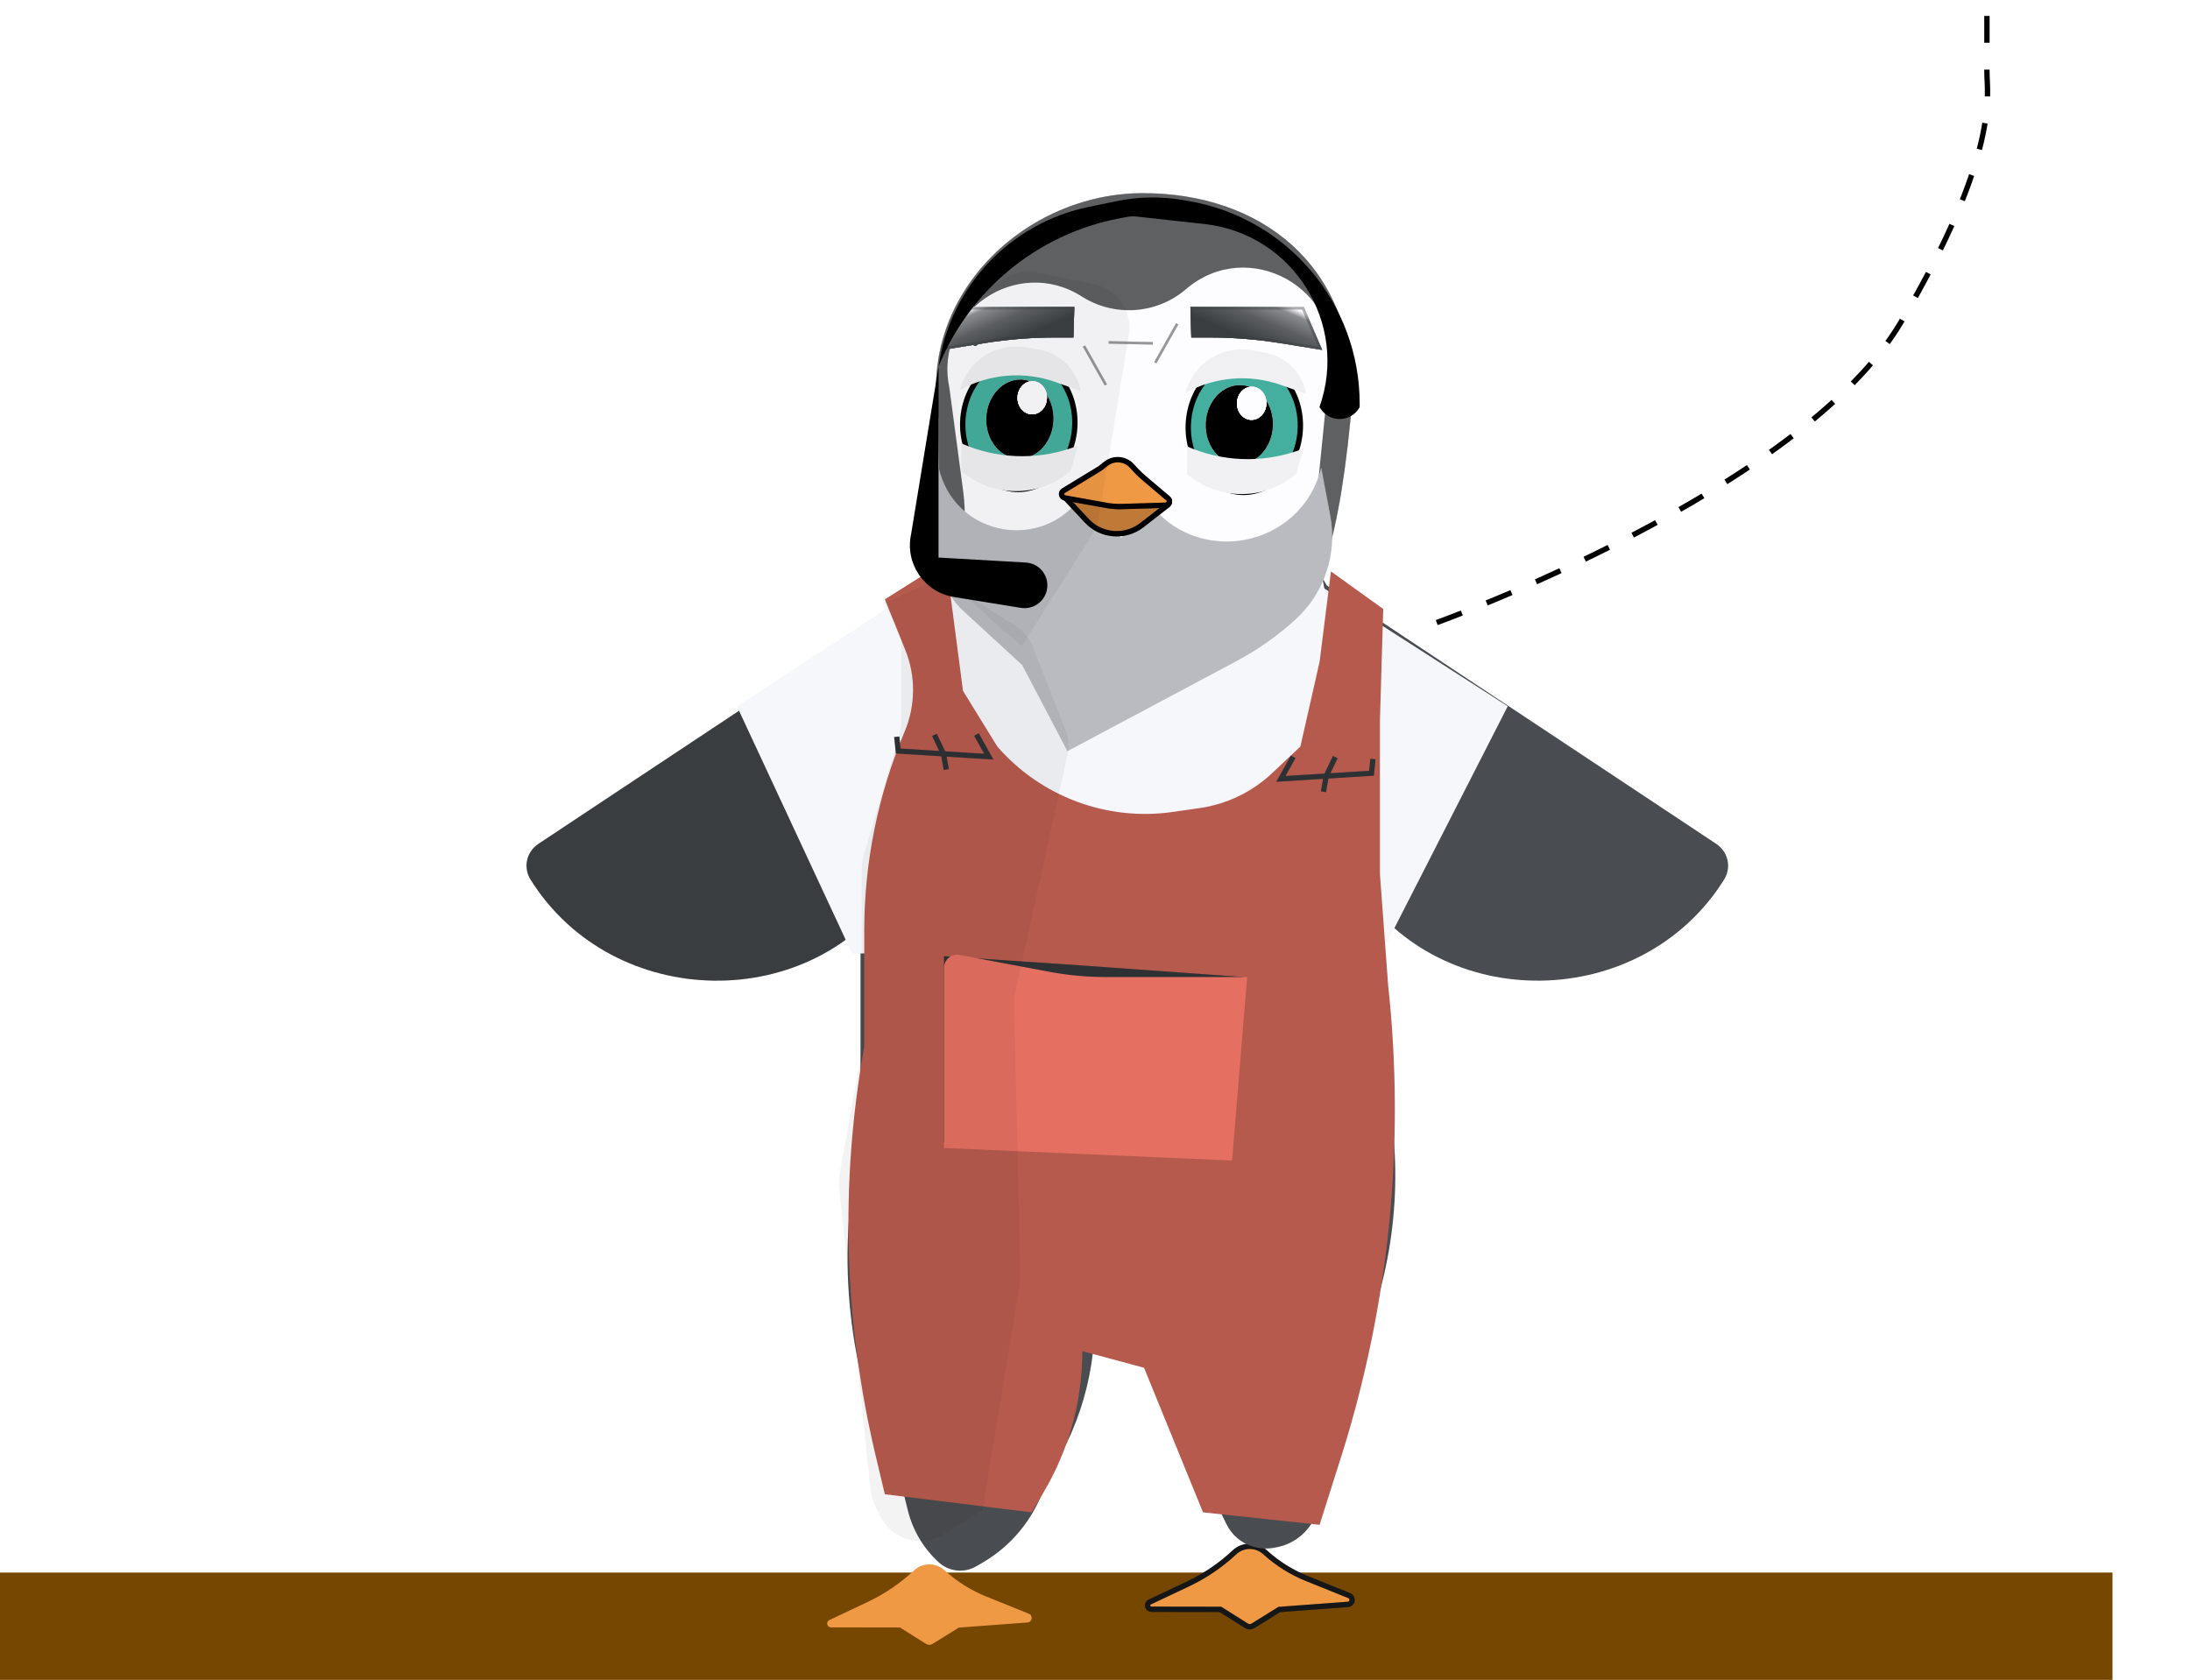 <svg width="408" height="313" viewBox="0 0 408 313" fill="none" xmlns="http://www.w3.org/2000/svg">
<rect width="413" height="20" transform="translate(-19.444 293)" fill="#764700"/>
<path d="M267.667 116C267.667 116 335.667 91.5 354.167 60C372.667 28.5 370.167 17.5 370.167 13.5C370.167 9.5 370.167 0 370.167 0" stroke="black" stroke-dasharray="5 5"/>
<g filter="url(#filter0_d_104_7262)">
<path d="M252.012 72.425C247.413 128.101 234.792 118.885 212.919 118.885C191.045 118.885 174.847 147.005 174.847 76.88C171.014 53.78 191.045 34.876 212.919 34.876C234.792 34.876 252.012 48.083 252.012 72.425Z" fill="#B9BBC1"/>
<path d="M252.012 72.425C247.413 128.101 234.792 118.885 212.919 118.885C191.045 118.885 174.847 147.005 174.847 76.88C171.014 53.78 191.045 34.876 212.919 34.876C234.792 34.876 252.012 48.083 252.012 72.425Z" fill="black" fill-opacity="0.2"/>
<path d="M252.012 72.425C247.413 128.101 234.792 118.885 212.919 118.885C191.045 118.885 174.847 147.005 174.847 76.88C171.014 53.78 191.045 34.876 212.919 34.876C234.792 34.876 252.012 48.083 252.012 72.425Z" fill="black" fill-opacity="0.2"/>
<path d="M252.012 72.425C247.413 128.101 234.792 118.885 212.919 118.885C191.045 118.885 174.847 147.005 174.847 76.88C171.014 53.78 191.045 34.876 212.919 34.876C234.792 34.876 252.012 48.083 252.012 72.425Z" fill="black" fill-opacity="0.2"/>
<path d="M229.981 288.12C231.563 286.638 234.025 286.619 235.65 288.078L235.837 288.246C238.082 290.26 240.661 291.867 243.455 292.995L251.368 296.186C252.202 296.523 252.018 297.752 251.124 297.819L238.337 298.77L233.418 301.818C233.052 302.045 232.586 302.042 232.219 301.811L227.368 298.751L214.512 298.73C213.753 298.728 213.516 297.699 214.2 297.375L221.325 294.006C224.5 292.504 227.42 290.519 229.981 288.12Z" fill="#F09945"/>
<path d="M229.981 288.12C231.563 286.638 234.025 286.619 235.65 288.078L235.837 288.246C238.082 290.26 240.661 291.867 243.455 292.995L251.368 296.186C252.202 296.523 252.018 297.752 251.124 297.819L238.337 298.77L233.418 301.818C233.052 302.045 232.586 302.042 232.219 301.811L227.368 298.751L214.512 298.73C213.753 298.728 213.516 297.699 214.2 297.375L221.325 294.006C224.5 292.504 227.42 290.519 229.981 288.12Z" stroke="#1A1C1E"/>
<path d="M229.981 288.12C231.563 286.638 234.025 286.619 235.65 288.078L235.837 288.246C238.082 290.26 240.661 291.867 243.455 292.995L251.368 296.186C252.202 296.523 252.018 297.752 251.124 297.819L238.337 298.77L233.418 301.818C233.052 302.045 232.586 302.042 232.219 301.811L227.368 298.751L214.512 298.73C213.753 298.728 213.516 297.699 214.2 297.375L221.325 294.006C224.5 292.504 227.42 290.519 229.981 288.12Z" stroke="black" stroke-opacity="0.2"/>
<g filter="url(#filter1_d_104_7262)">
<path d="M172.232 291.49C173.814 290.007 176.276 289.989 177.901 291.447L178.088 291.615C180.333 293.63 182.912 295.237 185.706 296.364L193.619 299.556C194.453 299.892 194.269 301.122 193.375 301.188L180.588 302.139L175.669 305.187C175.303 305.415 174.837 305.412 174.47 305.18L169.619 302.121L156.763 302.099C156.004 302.098 155.767 301.068 156.451 300.745L163.576 297.375C166.751 295.874 169.671 293.888 172.232 291.49Z" fill="#F09945"/>
</g>
<g filter="url(#filter2_di_104_7262)">
<path d="M163.86 199.316L254.056 195.432C258.726 210.643 258.89 226.881 254.529 242.184L243.204 281.92C242.188 285.485 239.249 288.173 235.608 288.868L235.153 288.954C233.814 289.21 232.434 289.137 231.13 288.743C229.001 288.1 227.235 286.602 226.254 284.608L218.681 269.226C216.207 264.198 214.482 258.835 213.561 253.308L210.131 232.709H204.209C203.848 232.709 203.545 232.981 203.505 233.339L201.361 252.496C200.703 258.371 199.056 264.091 196.487 269.416L191.076 280.636C188.844 285.263 185.28 289.117 180.842 291.704L179.604 292.425C177.37 293.727 174.549 293.429 172.638 291.688C169.808 289.11 167.804 285.752 166.88 282.037L160.027 254.474L163.86 199.316Z" fill="#494C50"/>
</g>
<path d="M177.281 105.043L100.323 156.107C98.069 157.603 97.424 160.507 98.843 162.777C114.272 187.445 151.592 187.983 167.215 163.764L188.773 130.342L177.281 105.043Z" fill="#494C50"/>
<path d="M177.281 105.043L100.323 156.107C98.069 157.603 97.424 160.507 98.843 162.777C114.272 187.445 151.592 187.983 167.215 163.764L188.773 130.342L177.281 105.043Z" fill="black" fill-opacity="0.2"/>
<path d="M242.764 105.043L319.722 156.107C321.976 157.603 322.621 160.507 321.201 162.777C305.773 187.445 268.453 187.983 252.83 163.764L231.272 130.342L242.764 105.043Z" fill="#494C50"/>
<path d="M168.466 121.628L178.424 103.242L206.195 121.628L242.047 98.84L254.823 121.628L257.138 197.597C257.33 203.912 257.011 210.232 256.182 216.495L252.012 248.001H206.195L171.011 272.604L160.309 254.733C158.09 244.952 157.396 234.886 158.252 224.892L160.309 200.87L160.309 174.974L163.123 155.87C164.128 149.052 165.762 142.341 168.005 135.824L168.466 134.485V121.628Z" fill="#494C50"/>
<g filter="url(#filter3_i_104_7262)">
<path d="M176.212 71.657C173.315 57.623 188.823 47.076 200.907 54.776C206.958 58.632 214.867 58.082 220.311 53.408C231.931 43.433 249.725 53.366 247.233 68.477L246.709 71.657L244.537 93.348C244.241 96.302 244.35 99.283 244.859 102.208L246.09 109.267C246.501 111.626 247.205 113.925 248.187 116.11L248.378 116.536C250.268 120.744 251.245 125.304 251.245 129.917V151.923V191.656C251.245 209.589 239.526 225.416 222.372 230.647L210.967 232.628C206.69 233.371 202.307 233.254 198.075 232.283L191.715 230.823C191.202 230.706 190.7 230.546 190.213 230.344C174.888 224.011 165.241 208.683 166.159 192.127L169.65 129.21C169.88 125.058 170.941 120.995 172.769 117.261L174.904 112.902C175.774 111.125 176.481 109.272 177.016 107.366L177.883 104.277C179.083 100.004 179.399 95.531 178.811 91.132L176.212 71.657Z" fill="#FDFCFF"/>
</g>
<path d="M241.25 62.321V62.321C238.752 60.426 235.61 59.599 232.515 60.021L229.027 60.497" stroke="#9D9D9D" stroke-width="0.975" stroke-linecap="round"/>
<path d="M241.25 62.321V62.321C238.752 60.426 235.61 59.599 232.515 60.021L229.027 60.497" stroke="black" stroke-opacity="0.5" stroke-width="0.975" stroke-linecap="round"/>
<path d="M181.691 62.878V62.878C183.905 60.649 186.902 59.388 190.025 59.37L193.545 59.349" stroke="#9D9D9D" stroke-width="0.975" stroke-linecap="round"/>
<path d="M181.691 62.878V62.878C183.905 60.649 186.902 59.388 190.025 59.37L193.545 59.349" stroke="black" stroke-opacity="0.5" stroke-width="0.975" stroke-linecap="round"/>
<ellipse cx="11.525" cy="13.178" rx="11.525" ry="13.178" transform="matrix(0.999 0.053 -0.051 0.999 220.77 64.275)" fill="white"/>
<ellipse cx="11.525" cy="13.178" rx="11.525" ry="13.178" transform="matrix(0.999 0.053 -0.051 0.999 220.77 64.275)" fill="white"/>
<ellipse cx="11.525" cy="13.178" rx="11.525" ry="13.178" transform="matrix(0.999 0.053 -0.051 0.999 220.77 64.275)" fill="white"/>
<path d="M242.243 78.907C241.895 85.679 236.943 90.923 231.185 90.618C225.426 90.314 221.04 84.576 221.389 77.804C221.737 71.031 226.688 65.788 232.447 66.093C238.206 66.397 242.592 72.134 242.243 78.907Z" fill="white"/>
<path d="M242.243 78.907C241.895 85.679 236.943 90.923 231.185 90.618C225.426 90.314 221.04 84.576 221.389 77.804C221.737 71.031 226.688 65.788 232.447 66.093C238.206 66.397 242.592 72.134 242.243 78.907Z" fill="white"/>
<path d="M242.243 78.907C241.895 85.679 236.943 90.923 231.185 90.618C225.426 90.314 221.04 84.576 221.389 77.804C221.737 71.031 226.688 65.788 232.447 66.093C238.206 66.397 242.592 72.134 242.243 78.907Z" fill="#44AF9E"/>
<path d="M242.243 78.907C241.895 85.679 236.943 90.923 231.185 90.618C225.426 90.314 221.04 84.576 221.389 77.804C221.737 71.031 226.688 65.788 232.447 66.093C238.206 66.397 242.592 72.134 242.243 78.907Z" stroke="black"/>
<ellipse cx="6.246" cy="7.345" rx="6.246" ry="7.345" transform="matrix(0.999 0.053 -0.051 0.999 225.023 70.339)" fill="white"/>
<ellipse cx="6.246" cy="7.345" rx="6.246" ry="7.345" transform="matrix(0.999 0.053 -0.051 0.999 225.023 70.339)" fill="white"/>
<ellipse cx="6.246" cy="7.345" rx="6.246" ry="7.345" transform="matrix(0.999 0.053 -0.051 0.999 225.023 70.339)" fill="#907375"/>
<ellipse cx="6.246" cy="7.345" rx="6.246" ry="7.345" transform="matrix(0.999 0.053 -0.051 0.999 225.023 70.339)" fill="black"/>
<ellipse cx="6.246" cy="7.345" rx="6.246" ry="7.345" transform="matrix(0.999 0.053 -0.051 0.999 225.023 70.339)" fill="black" fill-opacity="0.2"/>
<ellipse cx="2.74" cy="3.085" rx="2.74" ry="3.085" transform="matrix(0.999 0.053 -0.051 0.999 230.611 70.803)" fill="white"/>
<ellipse cx="2.74" cy="3.085" rx="2.74" ry="3.085" transform="matrix(0.999 0.053 -0.051 0.999 230.611 70.803)" fill="white"/>
<ellipse cx="2.74" cy="3.085" rx="2.74" ry="3.085" transform="matrix(0.999 0.053 -0.051 0.999 230.611 70.803)" fill="#907375"/>
<ellipse cx="2.74" cy="3.085" rx="2.74" ry="3.085" transform="matrix(0.999 0.053 -0.051 0.999 230.611 70.803)" fill="#FDFCFF"/>
<ellipse cx="2.74" cy="3.085" rx="2.74" ry="3.085" transform="matrix(0.999 0.053 -0.051 0.999 230.611 70.803)" fill="#FDFCFF"/>
<path d="M243.335 72.296C242.65 68.359 239.565 65.276 235.629 64.593L233.092 64.153C227.571 63.196 222.251 66.653 220.885 72.084C226.344 69.065 232.841 68.541 238.721 70.645L243.335 72.296Z" fill="#F0EFF2"/>
<path d="M241.481 87.203L241.291 87.359C235.414 92.203 226.916 92.137 221.129 87.203L221.129 82.059C227.565 84.886 234.828 85.205 241.493 82.954L242.811 82.508L241.481 87.203Z" fill="#FDFCFF"/>
<path d="M241.481 87.203L241.291 87.359C235.414 92.203 226.916 92.137 221.129 87.203L221.129 82.059C227.565 84.886 234.828 85.205 241.493 82.954L242.811 82.508L241.481 87.203Z" fill="black" fill-opacity="0.05"/>
<ellipse cx="11.525" cy="13.178" rx="11.525" ry="13.178" transform="matrix(0.999 0.053 -0.051 0.999 178.757 63.727)" fill="white"/>
<ellipse cx="11.525" cy="13.178" rx="11.525" ry="13.178" transform="matrix(0.999 0.053 -0.051 0.999 178.757 63.727)" fill="white"/>
<ellipse cx="11.525" cy="13.178" rx="11.525" ry="13.178" transform="matrix(0.999 0.053 -0.051 0.999 178.757 63.727)" fill="white"/>
<path d="M200.231 78.36C199.882 85.132 194.931 90.376 189.172 90.071C183.413 89.767 179.027 84.029 179.376 77.257C179.725 70.484 184.676 65.241 190.435 65.546C196.193 65.85 200.579 71.587 200.231 78.36Z" fill="white"/>
<path d="M200.231 78.36C199.882 85.132 194.931 90.376 189.172 90.071C183.413 89.767 179.027 84.029 179.376 77.257C179.725 70.484 184.676 65.241 190.435 65.546C196.193 65.85 200.579 71.587 200.231 78.36Z" fill="white"/>
<path d="M200.231 78.36C199.882 85.132 194.931 90.376 189.172 90.071C183.413 89.767 179.027 84.029 179.376 77.257C179.725 70.484 184.676 65.241 190.435 65.546C196.193 65.85 200.579 71.587 200.231 78.36Z" fill="#44AF9E"/>
<path d="M200.231 78.36C199.882 85.132 194.931 90.376 189.172 90.071C183.413 89.767 179.027 84.029 179.376 77.257C179.725 70.484 184.676 65.241 190.435 65.546C196.193 65.85 200.579 71.587 200.231 78.36Z" stroke="black"/>
<ellipse cx="6.246" cy="7.345" rx="6.246" ry="7.345" transform="matrix(0.999 0.053 -0.051 0.999 184.141 69.303)" fill="white"/>
<ellipse cx="6.246" cy="7.345" rx="6.246" ry="7.345" transform="matrix(0.999 0.053 -0.051 0.999 184.141 69.303)" fill="white"/>
<ellipse cx="6.246" cy="7.345" rx="6.246" ry="7.345" transform="matrix(0.999 0.053 -0.051 0.999 184.141 69.303)" fill="#907375"/>
<ellipse cx="6.246" cy="7.345" rx="6.246" ry="7.345" transform="matrix(0.999 0.053 -0.051 0.999 184.141 69.303)" fill="black"/>
<ellipse cx="6.246" cy="7.345" rx="6.246" ry="7.345" transform="matrix(0.999 0.053 -0.051 0.999 184.141 69.303)" fill="black" fill-opacity="0.2"/>
<ellipse cx="2.74" cy="3.085" rx="2.74" ry="3.085" transform="matrix(0.999 0.053 -0.051 0.999 189.729 69.768)" fill="white"/>
<ellipse cx="2.74" cy="3.085" rx="2.74" ry="3.085" transform="matrix(0.999 0.053 -0.051 0.999 189.729 69.768)" fill="white"/>
<ellipse cx="2.74" cy="3.085" rx="2.74" ry="3.085" transform="matrix(0.999 0.053 -0.051 0.999 189.729 69.768)" fill="#907375"/>
<ellipse cx="2.74" cy="3.085" rx="2.74" ry="3.085" transform="matrix(0.999 0.053 -0.051 0.999 189.729 69.768)" fill="#FDFCFF"/>
<ellipse cx="2.74" cy="3.085" rx="2.74" ry="3.085" transform="matrix(0.999 0.053 -0.051 0.999 189.729 69.768)" fill="#FDFCFF"/>
<g filter="url(#filter4_d_104_7262)">
<path d="M165.911 109.883L177.92 103.927C197.305 116.285 222.04 116.505 241.641 104.493L242.565 103.927L280.892 128.528L258.407 172.551L158.756 174.623L137.293 128.528L165.911 109.883Z" fill="#F6F7FB"/>
</g>
<path d="M201.322 71.749C200.637 67.812 197.552 64.729 193.616 64.046L191.079 63.606C185.558 62.649 180.238 66.105 178.872 71.537C184.331 68.518 190.828 67.993 196.708 70.097L201.322 71.749Z" fill="#F0EFF2"/>
<path d="M199.468 86.656L199.278 86.812C193.401 91.656 184.903 91.59 179.116 86.656L179.116 81.512C185.551 84.339 192.814 84.658 199.48 82.406L200.798 81.961L199.468 86.656Z" fill="#FDFCFF"/>
<path d="M199.468 86.656L199.278 86.812C193.401 91.656 184.903 91.59 179.116 86.656L179.116 81.512C185.551 84.339 192.814 84.658 199.48 82.406L200.798 81.961L199.468 86.656Z" fill="black" fill-opacity="0.05"/>
<g filter="url(#filter5_d_104_7262)">
<path d="M174.847 84.078L175.177 85.182C178.694 96.951 194.195 99.55 201.358 89.572L208.898 97.163L213.382 89.572L213.63 89.936C222.446 102.854 242.391 99.261 246.144 84.078L247.829 93.03C249.165 100.131 246.741 107.419 241.417 112.305C238.109 115.342 234.43 117.947 230.467 120.06L198.865 136.906L190.433 120.851L179.492 110.791C176.531 108.069 174.847 104.231 174.847 100.21L174.847 84.078Z" fill="#E7EAF1"/>
<path d="M174.847 84.078L175.177 85.182C178.694 96.951 194.195 99.55 201.358 89.572L208.898 97.163L213.382 89.572L213.63 89.936C222.446 102.854 242.391 99.261 246.144 84.078L247.829 93.03C249.165 100.131 246.741 107.419 241.417 112.305C238.109 115.342 234.43 117.947 230.467 120.06L198.865 136.906L190.433 120.851L179.492 110.791C176.531 108.069 174.847 104.231 174.847 100.21L174.847 84.078Z" fill="black" fill-opacity="0.2"/>
</g>
<path d="M202.461 95.911C205.158 98.802 209.616 99.156 212.739 96.727L217.584 92.957C218.167 92.503 217.786 91.569 217.052 91.654L210.775 92.379C209.052 92.578 207.307 92.45 205.632 92.003L199.019 90.239C198.31 90.05 197.795 90.908 198.295 91.444L202.461 95.911Z" fill="#F09945"/>
<path d="M202.461 95.911C205.158 98.802 209.616 99.156 212.739 96.727L217.584 92.957C218.167 92.503 217.786 91.569 217.052 91.654L210.775 92.379C209.052 92.578 207.307 92.45 205.632 92.003L199.019 90.239C198.31 90.05 197.795 90.908 198.295 91.444L202.461 95.911Z" fill="black" fill-opacity="0.2"/>
<path d="M202.461 95.911C205.158 98.802 209.616 99.156 212.739 96.727L217.584 92.957C218.167 92.503 217.786 91.569 217.052 91.654L210.775 92.379C209.052 92.578 207.307 92.45 205.632 92.003L199.019 90.239C198.31 90.05 197.795 90.908 198.295 91.444L202.461 95.911Z" stroke="black"/>
<path d="M202.461 95.911C205.158 98.802 209.616 99.156 212.739 96.727L217.584 92.957C218.167 92.503 217.786 91.569 217.052 91.654L210.775 92.379C209.052 92.578 207.307 92.45 205.632 92.003L199.019 90.239C198.31 90.05 197.795 90.908 198.295 91.444L202.461 95.911Z" stroke="black" stroke-opacity="0.2"/>
<rect width="2.756" height="1.382" rx="0.691" transform="matrix(0.778 0.629 -0.618 0.786 210.8 86.976)" fill="#FDFCFF"/>
<path d="M206.037 85.297C207.533 84.118 209.697 84.331 210.949 85.781C211.652 86.595 212.418 87.354 213.239 88.049L217.595 91.736C218.107 92.17 217.819 93.005 217.15 93.025L209 93.269C208.047 93.297 207.092 93.227 206.152 93.058L198.374 91.664C197.711 91.545 197.543 90.668 198.117 90.319L204.915 86.18L206.037 85.297Z" fill="#F09945"/>
<path d="M206.037 85.297C207.533 84.118 209.697 84.331 210.949 85.781C211.652 86.595 212.418 87.354 213.239 88.049L217.595 91.736C218.107 92.17 217.819 93.005 217.15 93.025L209 93.269C208.047 93.297 207.092 93.227 206.152 93.058L198.374 91.664C197.711 91.545 197.543 90.668 198.117 90.319L204.915 86.18L206.037 85.297Z" stroke="black"/>
<path d="M206.037 85.297C207.533 84.118 209.697 84.331 210.949 85.781C211.652 86.595 212.418 87.354 213.239 88.049L217.595 91.736C218.107 92.17 217.819 93.005 217.15 93.025L209 93.269C208.047 93.297 207.092 93.227 206.152 93.058L198.374 91.664C197.711 91.545 197.543 90.668 198.117 90.319L204.915 86.18L206.037 85.297Z" stroke="black" stroke-opacity="0.2"/>
<g filter="url(#filter6_di_104_7262)">
<path d="M163.871 111.046L175.263 103.867L178.435 128.104L184.823 138.462C192.945 147.824 205.269 152.417 217.537 150.655L222.521 149.939C227.586 149.211 232.303 146.937 236.026 143.426L241.292 138.462L244.869 122.666L246.983 105.841L256.723 112.841L256.112 133.542V162.287L257.645 183.011C260.846 212.55 257.868 242.431 248.898 270.756L244.869 283.48L223.15 281.157L212.163 254.217L200.665 251.118C200.665 260.433 198.14 269.574 193.358 277.568L191.211 281.157L163.871 277.783L162.162 270.606C156.211 245.621 155.488 219.675 160.038 194.398V172.766C160.038 160.04 162.592 147.442 167.549 135.72C169.611 130.843 169.655 125.347 167.669 120.438L163.871 111.046Z" fill="#B75A4E"/>
</g>
<path d="M175.88 177.047L202.735 178.86L231.582 180.931L228.771 214.855L175.88 211.747V177.047Z" fill="#494C50"/>
<path d="M175.88 177.047L202.735 178.86L231.582 180.931L228.771 214.855L175.88 211.747V177.047Z" fill="black" fill-opacity="0.2"/>
<path d="M175.88 177.047L202.735 178.86L231.582 180.931L228.771 214.855L175.88 211.747V177.047Z" fill="black" fill-opacity="0.2"/>
<path d="M175.88 179.206C175.88 177.681 177.266 176.531 178.765 176.813L195.404 179.941C198.907 180.6 202.463 180.931 206.026 180.931H232.349L229.538 215.114L175.88 212.783V179.206Z" fill="#E57061"/>
<path d="M175.777 139.343L167.336 138.816L167.065 136.164M175.777 139.343L184.219 139.87L181.913 135.753M175.777 139.343L176.291 142.262M175.777 139.343L174.084 135.81" stroke="#3A3D40" stroke-width="0.974"/>
<path d="M175.777 139.343L167.336 138.816L167.065 136.164M175.777 139.343L184.219 139.87L181.913 135.753M175.777 139.343L176.291 142.262M175.777 139.343L174.084 135.81" stroke="black" stroke-opacity="0.2" stroke-width="0.974"/>
<path d="M247.069 143.486L255.51 142.959L255.782 140.308M247.069 143.486L238.628 144.014L240.934 139.897M247.069 143.486L246.556 146.406M247.069 143.486L248.763 139.953" stroke="#3A3D40" stroke-width="0.974"/>
<path d="M247.069 143.486L255.51 142.959L255.782 140.308M247.069 143.486L238.628 144.014L240.934 139.897M247.069 143.486L246.556 146.406M247.069 143.486L248.763 139.953" stroke="black" stroke-opacity="0.2" stroke-width="0.974"/>
<g opacity="0.5">
<path d="M201.942 63.364L206.031 70.615" stroke="#3A3D40" stroke-width="0.487"/>
<path d="M201.942 63.364L206.031 70.615" stroke="black" stroke-opacity="0.2" stroke-width="0.487"/>
</g>
<g opacity="0.5">
<path d="M219.318 59.22L215.23 66.471" stroke="#3A3D40" stroke-width="0.487"/>
<path d="M219.318 59.22L215.23 66.471" stroke="black" stroke-opacity="0.2" stroke-width="0.487"/>
</g>
<g opacity="0.5">
<path d="M214.78 62.86L206.542 62.686" stroke="#3A3D40" stroke-width="0.487"/>
<path d="M214.78 62.86L206.542 62.686" stroke="black" stroke-opacity="0.2" stroke-width="0.487"/>
</g>
<path opacity="0.05" d="M177.998 57.532C178.748 56.058 179.923 54.843 181.37 54.043L187.707 50.54C189.439 49.582 191.458 49.277 193.396 49.679L203.823 51.843C208.169 52.746 211.031 56.915 210.311 61.295L204.718 95.307C204.538 96.4 204.141 97.446 203.55 98.382L190.392 119.234L186.048 115.608L179.916 109.911L177.607 107.694C175.98 106.132 175.061 103.975 175.061 101.721V65.285C175.061 63.979 175.37 62.691 175.963 61.528L177.998 57.532Z" fill="black"/>
<path opacity="0.05" d="M167.617 135.638C167.844 134.873 167.959 134.08 167.959 133.282V119.19C167.959 117.735 167.576 116.305 166.848 115.046L164.666 111.271L175.114 106.61L189.178 115.519C190.665 116.461 191.813 117.852 192.456 119.491L198.469 134.824C199.068 136.352 199.2 138.023 198.847 139.626L189.126 183.841C188.983 184.489 188.919 185.151 188.935 185.814L190.121 236.439C190.133 236.955 190.097 237.471 190.013 237.98L183.035 280.284L175.775 284.771C171.596 287.354 166.1 285.751 163.965 281.327L162.963 279.253C162.547 278.39 162.283 277.461 162.184 276.508L156.322 220.067C156.242 219.297 156.27 218.519 156.407 217.756L160.42 195.286C160.506 194.805 160.549 194.318 160.549 193.83V160.653C160.549 159.856 160.665 159.062 160.892 158.297L167.617 135.638Z" fill="black"/>
<path d="M221.777 56.087L242.902 56.086L246.318 64.087L238.667 62.844C234.235 62.125 229.756 61.764 225.272 61.764L221.944 61.764L221.777 56.087Z" fill="url(#paint0_linear_104_7262)"/>
<path d="M222.18 61.519L222.027 56.331L242.743 56.33L245.921 63.775L238.704 62.603C234.26 61.882 229.768 61.519 225.271 61.519L222.18 61.519Z" stroke="#3A3D40" stroke-opacity="0.4" stroke-width="0.487"/>
<g opacity="0.6">
<path d="M221.777 56.087L242.902 56.086L246.318 64.087L238.667 62.844C234.235 62.125 229.756 61.764 225.272 61.764L221.944 61.764L221.777 56.087Z" fill="url(#paint1_linear_104_7262)"/>
<path d="M222.18 61.519L222.027 56.331L242.743 56.33L245.921 63.775L238.704 62.603C234.26 61.882 229.768 61.519 225.271 61.519L222.18 61.519Z" stroke="#3A3D40" stroke-opacity="0.4" stroke-width="0.487"/>
</g>
<g opacity="0.5">
<path d="M221.777 56.087L242.902 56.086L246.318 64.087L238.667 62.844C234.235 62.125 229.756 61.764 225.272 61.764L221.944 61.764L221.777 56.087Z" fill="url(#paint2_linear_104_7262)"/>
<path d="M222.18 61.519L222.027 56.331L242.743 56.33L245.921 63.775L238.704 62.603C234.26 61.882 229.768 61.519 225.271 61.519L222.18 61.519Z" stroke="#3A3D40" stroke-opacity="0.4" stroke-width="0.487"/>
</g>
<g opacity="0.5">
<path d="M221.777 56.087L242.902 56.086L246.318 64.087L238.667 62.844C234.235 62.125 229.756 61.764 225.272 61.764L221.944 61.764L221.777 56.087Z" fill="url(#paint3_linear_104_7262)"/>
<path d="M222.18 61.519L222.027 56.331L242.743 56.33L245.921 63.775L238.704 62.603C234.26 61.882 229.768 61.519 225.271 61.519L222.18 61.519Z" stroke="#3A3D40" stroke-opacity="0.4" stroke-width="0.487"/>
</g>
<path d="M200.149 56.087L179.023 56.086L175.608 64.087L183.259 62.844C187.691 62.125 192.17 61.764 196.653 61.764L199.982 61.764L200.149 56.087Z" fill="url(#paint4_linear_104_7262)"/>
<path d="M199.746 61.519L199.899 56.331L179.183 56.33L176.005 63.775L183.222 62.603C187.666 61.882 192.158 61.519 196.655 61.519L199.746 61.519Z" stroke="#3A3D40" stroke-opacity="0.4" stroke-width="0.487"/>
<g opacity="0.6">
<path d="M200.149 56.087L179.023 56.086L175.608 64.087L183.259 62.844C187.691 62.125 192.17 61.764 196.653 61.764L199.982 61.764L200.149 56.087Z" fill="url(#paint5_linear_104_7262)"/>
<path d="M199.746 61.519L199.899 56.331L179.183 56.33L176.005 63.775L183.222 62.603C187.666 61.882 192.158 61.519 196.655 61.519L199.746 61.519Z" stroke="#3A3D40" stroke-opacity="0.4" stroke-width="0.487"/>
</g>
<g opacity="0.5">
<path d="M200.149 56.087L179.023 56.086L175.608 64.087L183.259 62.844C187.691 62.125 192.17 61.764 196.653 61.764L199.982 61.764L200.149 56.087Z" fill="url(#paint6_linear_104_7262)"/>
<path d="M199.746 61.519L199.899 56.331L179.183 56.33L176.005 63.775L183.222 62.603C187.666 61.882 192.158 61.519 196.655 61.519L199.746 61.519Z" stroke="#3A3D40" stroke-opacity="0.4" stroke-width="0.487"/>
</g>
<g opacity="0.5">
<path d="M200.149 56.087L179.023 56.086L175.608 64.087L183.259 62.844C187.691 62.125 192.17 61.764 196.653 61.764L199.982 61.764L200.149 56.087Z" fill="url(#paint7_linear_104_7262)"/>
<path d="M199.746 61.519L199.899 56.331L179.183 56.33L176.005 63.775L183.222 62.603C187.666 61.882 192.158 61.519 196.655 61.519L199.746 61.519Z" stroke="#3A3D40" stroke-opacity="0.4" stroke-width="0.487"/>
</g>
<g filter="url(#filter7_d_104_7262)">
<path d="M174.865 65.073C176.981 50.294 188.133 38.426 202.752 35.396L208.014 34.305C212.091 33.46 216.291 33.39 220.395 34.097L221.518 34.291C239.887 37.458 253.308 53.392 253.308 72.032V72.596C253.308 72.648 253.295 72.698 253.27 72.742C251.742 75.453 247.911 75.645 246.118 73.102L245.817 72.674C251.345 57.071 240.886 40.39 224.432 38.569L211.757 37.167C211.159 37.101 210.555 37.124 209.964 37.237L208.555 37.505C193.379 40.391 180.697 50.768 174.865 65.073V100.706L191.114 101.634C193.526 101.772 195.34 103.889 195.105 106.295C194.866 108.738 192.614 110.472 190.19 110.079L177.717 108.057C172.2 107.162 168.558 101.826 169.737 96.362L174.865 65.073Z" fill="black"/>
</g>
</g>
<defs>
<filter id="filter0_d_104_7262" x="95.315" y="31.948" width="229.414" height="277.295" filterUnits="userSpaceOnUse" color-interpolation-filters="sRGB">
<feFlood flood-opacity="0" result="BackgroundImageFix"/>
<feColorMatrix in="SourceAlpha" type="matrix" values="0 0 0 0 0 0 0 0 0 0 0 0 0 0 0 0 0 0 127 0" result="hardAlpha"/>
<feOffset dy="1.111"/>
<feGaussianBlur stdDeviation="1.388"/>
<feComposite in2="hardAlpha" operator="out"/>
<feColorMatrix type="matrix" values="0 0 0 0 0 0 0 0 0 0 0 0 0 0 0 0 0 0 0.5 0"/>
<feBlend mode="normal" in2="BackgroundImageFix" result="effect1_dropShadow_104_7262"/>
<feBlend mode="normal" in="SourceGraphic" in2="effect1_dropShadow_104_7262" result="shape"/>
</filter>
<filter id="filter1_d_104_7262" x="153.124" y="289.392" width="41.031" height="16.939" filterUnits="userSpaceOnUse" color-interpolation-filters="sRGB">
<feFlood flood-opacity="0" result="BackgroundImageFix"/>
<feColorMatrix in="SourceAlpha" type="matrix" values="0 0 0 0 0 0 0 0 0 0 0 0 0 0 0 0 0 0 127 0" result="hardAlpha"/>
<feOffset dx="-1.948"/>
<feGaussianBlur stdDeviation="0.487"/>
<feComposite in2="hardAlpha" operator="out"/>
<feColorMatrix type="matrix" values="0 0 0 0 0 0 0 0 0 0 0 0 0 0 0 0 0 0 0.25 0"/>
<feBlend mode="normal" in2="BackgroundImageFix" result="effect1_dropShadow_104_7262"/>
<feBlend mode="normal" in="SourceGraphic" in2="effect1_dropShadow_104_7262" result="shape"/>
</filter>
<filter id="filter2_di_104_7262" x="158.896" y="193.169" width="101.05" height="101.758" filterUnits="userSpaceOnUse" color-interpolation-filters="sRGB">
<feFlood flood-opacity="0" result="BackgroundImageFix"/>
<feColorMatrix in="SourceAlpha" type="matrix" values="0 0 0 0 0 0 0 0 0 0 0 0 0 0 0 0 0 0 127 0" result="hardAlpha"/>
<feOffset dy="0.566"/>
<feGaussianBlur stdDeviation="0.566"/>
<feComposite in2="hardAlpha" operator="out"/>
<feColorMatrix type="matrix" values="0 0 0 0 0 0 0 0 0 0 0 0 0 0 0 0 0 0 0.25 0"/>
<feBlend mode="normal" in2="BackgroundImageFix" result="effect1_dropShadow_104_7262"/>
<feBlend mode="normal" in="SourceGraphic" in2="effect1_dropShadow_104_7262" result="shape"/>
<feColorMatrix in="SourceAlpha" type="matrix" values="0 0 0 0 0 0 0 0 0 0 0 0 0 0 0 0 0 0 127 0" result="hardAlpha"/>
<feOffset dx="2.262" dy="-2.262"/>
<feGaussianBlur stdDeviation="2.262"/>
<feComposite in2="hardAlpha" operator="arithmetic" k2="-1" k3="1"/>
<feColorMatrix type="matrix" values="0 0 0 0 0 0 0 0 0 0 0 0 0 0 0 0 0 0 0.25 0"/>
<feBlend mode="normal" in2="shape" result="effect2_innerShadow_104_7262"/>
</filter>
<filter id="filter3_i_104_7262" x="166.099" y="48.746" width="85.789" height="184.364" filterUnits="userSpaceOnUse" color-interpolation-filters="sRGB">
<feFlood flood-opacity="0" result="BackgroundImageFix"/>
<feBlend mode="normal" in="SourceGraphic" in2="BackgroundImageFix" result="shape"/>
<feColorMatrix in="SourceAlpha" type="matrix" values="0 0 0 0 0 0 0 0 0 0 0 0 0 0 0 0 0 0 127 0" result="hardAlpha"/>
<feOffset dx="0.642" dy="-0.642"/>
<feGaussianBlur stdDeviation="0.642"/>
<feComposite in2="hardAlpha" operator="arithmetic" k2="-1" k3="1"/>
<feColorMatrix type="matrix" values="0 0 0 0 0 0 0 0 0 0 0 0 0 0 0 0 0 0 0.25 0"/>
<feBlend mode="normal" in2="shape" result="effect1_innerShadow_104_7262"/>
</filter>
<filter id="filter4_d_104_7262" x="135.345" y="103.927" width="147.496" height="74.593" filterUnits="userSpaceOnUse" color-interpolation-filters="sRGB">
<feFlood flood-opacity="0" result="BackgroundImageFix"/>
<feColorMatrix in="SourceAlpha" type="matrix" values="0 0 0 0 0 0 0 0 0 0 0 0 0 0 0 0 0 0 127 0" result="hardAlpha"/>
<feOffset dy="1.948"/>
<feGaussianBlur stdDeviation="0.974"/>
<feComposite in2="hardAlpha" operator="out"/>
<feColorMatrix type="matrix" values="0 0 0 0 0 0 0 0 0 0 0 0 0 0 0 0 0 0 0.25 0"/>
<feBlend mode="normal" in2="BackgroundImageFix" result="effect1_dropShadow_104_7262"/>
<feBlend mode="normal" in="SourceGraphic" in2="effect1_dropShadow_104_7262" result="shape"/>
</filter>
<filter id="filter5_d_104_7262" x="172.898" y="84.078" width="77.24" height="56.725" filterUnits="userSpaceOnUse" color-interpolation-filters="sRGB">
<feFlood flood-opacity="0" result="BackgroundImageFix"/>
<feColorMatrix in="SourceAlpha" type="matrix" values="0 0 0 0 0 0 0 0 0 0 0 0 0 0 0 0 0 0 127 0" result="hardAlpha"/>
<feOffset dy="1.948"/>
<feGaussianBlur stdDeviation="0.974"/>
<feComposite in2="hardAlpha" operator="out"/>
<feColorMatrix type="matrix" values="0 0 0 0 0 0 0 0 0 0 0 0 0 0 0 0 0 0 0.25 0"/>
<feBlend mode="normal" in2="BackgroundImageFix" result="effect1_dropShadow_104_7262"/>
<feBlend mode="normal" in="SourceGraphic" in2="effect1_dropShadow_104_7262" result="shape"/>
</filter>
<filter id="filter6_di_104_7262" x="156.116" y="102.893" width="103.75" height="182.048" filterUnits="userSpaceOnUse" color-interpolation-filters="sRGB">
<feFlood flood-opacity="0" result="BackgroundImageFix"/>
<feColorMatrix in="SourceAlpha" type="matrix" values="0 0 0 0 0 0 0 0 0 0 0 0 0 0 0 0 0 0 127 0" result="hardAlpha"/>
<feOffset dy="0.487"/>
<feGaussianBlur stdDeviation="0.487"/>
<feComposite in2="hardAlpha" operator="out"/>
<feColorMatrix type="matrix" values="0 0 0 0 0 0 0 0 0 0 0 0 0 0 0 0 0 0 0.25 0"/>
<feBlend mode="normal" in2="BackgroundImageFix" result="effect1_dropShadow_104_7262"/>
<feBlend mode="normal" in="SourceGraphic" in2="effect1_dropShadow_104_7262" result="shape"/>
<feColorMatrix in="SourceAlpha" type="matrix" values="0 0 0 0 0 0 0 0 0 0 0 0 0 0 0 0 0 0 127 0" result="hardAlpha"/>
<feOffset dx="0.974" dy="-0.974"/>
<feGaussianBlur stdDeviation="0.487"/>
<feComposite in2="hardAlpha" operator="arithmetic" k2="-1" k3="1"/>
<feColorMatrix type="matrix" values="0 0 0 0 0 0 0 0 0 0 0 0 0 0 0 0 0 0 0.25 0"/>
<feBlend mode="normal" in2="shape" result="effect2_innerShadow_104_7262"/>
</filter>
<filter id="filter7_d_104_7262" x="165.383" y="31.548" width="92.057" height="84.785" filterUnits="userSpaceOnUse" color-interpolation-filters="sRGB">
<feFlood flood-opacity="0" result="BackgroundImageFix"/>
<feColorMatrix in="SourceAlpha" type="matrix" values="0 0 0 0 0 0 0 0 0 0 0 0 0 0 0 0 0 0 127 0" result="hardAlpha"/>
<feOffset dy="2.066"/>
<feGaussianBlur stdDeviation="2.066"/>
<feComposite in2="hardAlpha" operator="out"/>
<feColorMatrix type="matrix" values="0 0 0 0 0 0 0 0 0 0 0 0 0 0 0 0 0 0 0.25 0"/>
<feBlend mode="normal" in2="BackgroundImageFix" result="effect1_dropShadow_104_7262"/>
<feBlend mode="normal" in="SourceGraphic" in2="effect1_dropShadow_104_7262" result="shape"/>
</filter>
<linearGradient id="paint0_linear_104_7262" x1="238.208" y1="55.14" x2="232.4" y2="68.96" gradientUnits="userSpaceOnUse">
<stop stop-color="#FDFCFF"/>
<stop offset="0.573" stop-color="#3A3D40"/>
</linearGradient>
<linearGradient id="paint1_linear_104_7262" x1="238.208" y1="55.14" x2="232.4" y2="68.96" gradientUnits="userSpaceOnUse">
<stop stop-color="#FDFCFF"/>
<stop offset="0.286" stop-color="#3A3D40"/>
</linearGradient>
<linearGradient id="paint2_linear_104_7262" x1="238.208" y1="55.14" x2="232.4" y2="68.96" gradientUnits="userSpaceOnUse">
<stop stop-color="#FDFCFF"/>
<stop offset="0.573" stop-color="#3A3D40"/>
</linearGradient>
<linearGradient id="paint3_linear_104_7262" x1="238.208" y1="55.14" x2="232.4" y2="68.96" gradientUnits="userSpaceOnUse">
<stop stop-color="#FDFCFF"/>
<stop offset="0.078" stop-color="#3A3D40"/>
</linearGradient>
<linearGradient id="paint4_linear_104_7262" x1="183.718" y1="55.14" x2="189.525" y2="68.96" gradientUnits="userSpaceOnUse">
<stop stop-color="#FDFCFF"/>
<stop offset="0.573" stop-color="#3A3D40"/>
</linearGradient>
<linearGradient id="paint5_linear_104_7262" x1="183.718" y1="55.14" x2="189.525" y2="68.96" gradientUnits="userSpaceOnUse">
<stop stop-color="#FDFCFF"/>
<stop offset="0.286" stop-color="#3A3D40"/>
</linearGradient>
<linearGradient id="paint6_linear_104_7262" x1="183.718" y1="55.14" x2="189.525" y2="68.96" gradientUnits="userSpaceOnUse">
<stop stop-color="#FDFCFF"/>
<stop offset="0.573" stop-color="#3A3D40"/>
</linearGradient>
<linearGradient id="paint7_linear_104_7262" x1="183.718" y1="55.14" x2="189.525" y2="68.96" gradientUnits="userSpaceOnUse">
<stop stop-color="#FDFCFF"/>
<stop offset="0.078" stop-color="#3A3D40"/>
</linearGradient>
</defs>
</svg>
